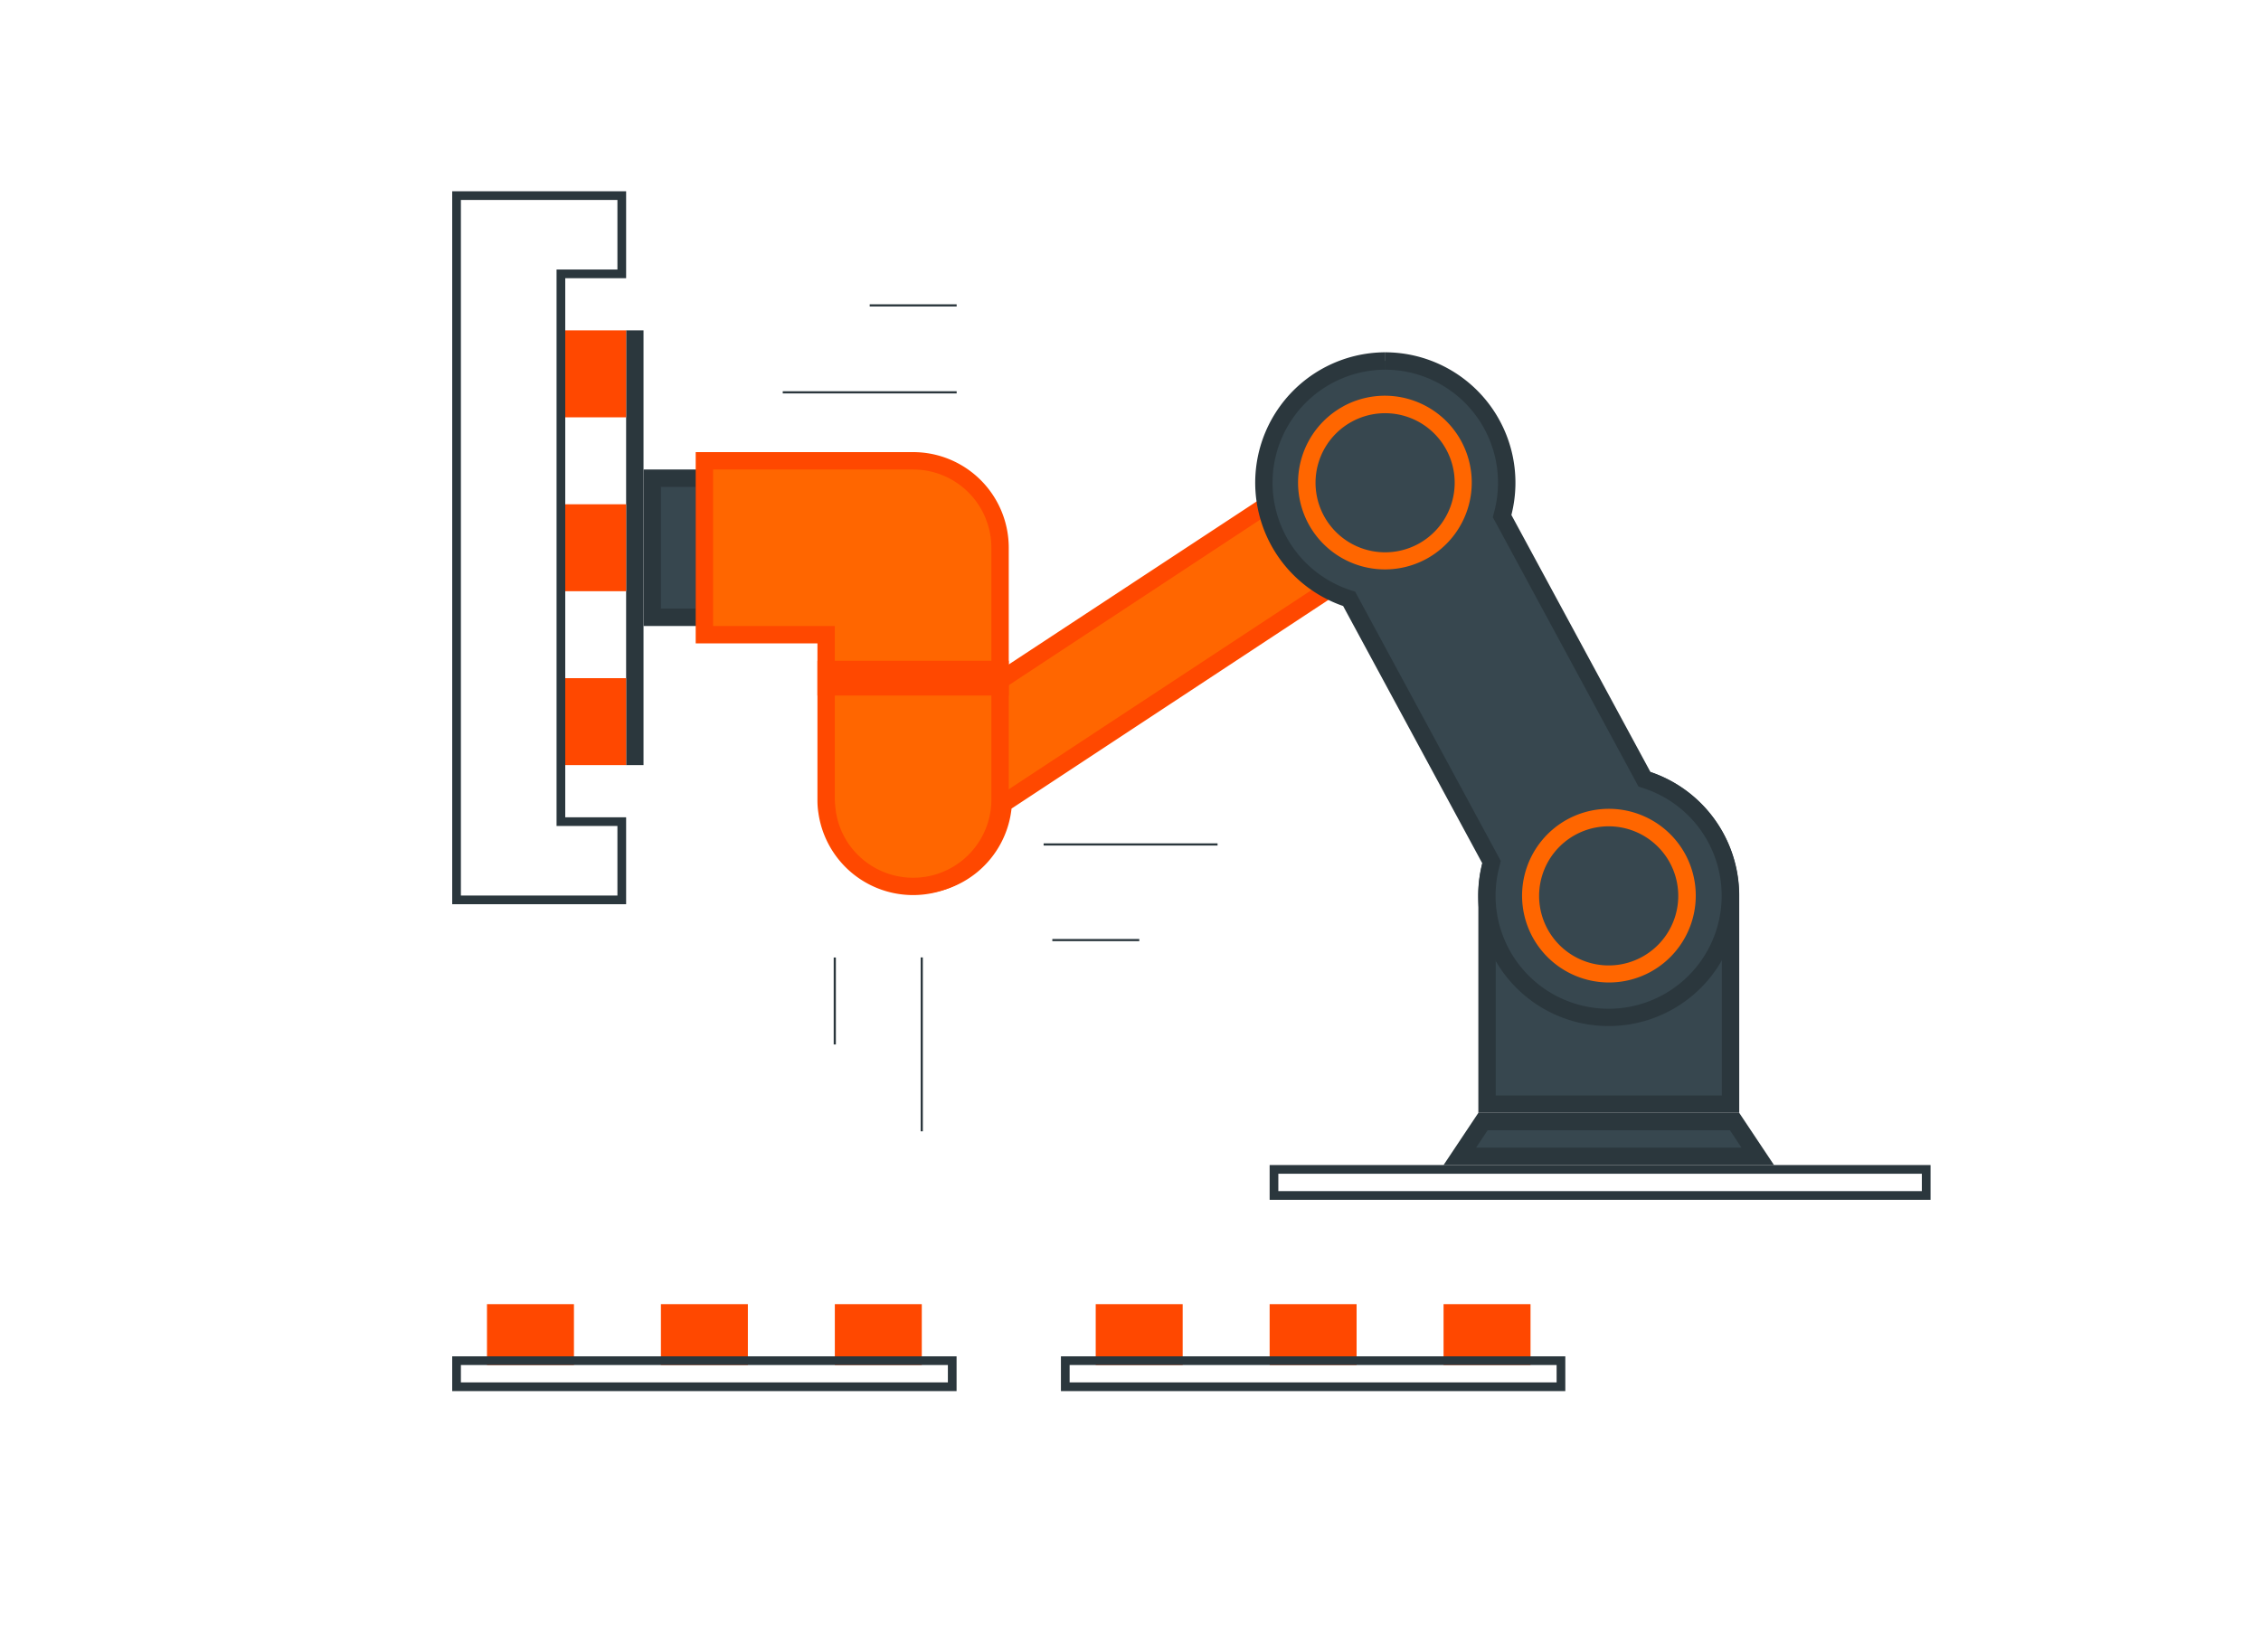 <svg id="Layer_1" data-name="Layer 1" xmlns="http://www.w3.org/2000/svg" viewBox="0 0 260 190"><defs><style>.cls-1{fill:#f60;}.cls-2{fill:#ff4800;}.cls-3{fill:#37474f;}.cls-4{fill:#2b373d;}</style></defs><title>robot-hanwha-hcr-plasturgie</title><path class="cls-1" d="M105.34,101.82a10,10,0,0,1,0-20,10.18,10.18,0,0,1,3,.44l.45.14,40.9-26.93,0-.47a10,10,0,1,1,10,11.07,10.18,10.18,0,0,1-3-.44l-.45-.14-40.9,26.93,0,.47a10,10,0,0,1-9.93,8.93Z"/><path class="cls-2" d="M159.6,47.07a9,9,0,0,1,5,16.51A8.95,8.95,0,0,1,157,64.67l-.91-.28-.78.52L115.17,91.33l-.79.52-.1.93a9,9,0,1,1-6.3-9.56l.9.28.79-.52,40.11-26.42.78-.52.11-.93a9,9,0,0,1,8.93-8m0-2a11,11,0,0,0-10.92,9.82L108.57,81.31a11.18,11.18,0,0,0-3.25-.49,11,11,0,1,0,11,12.18l40.11-26.42a11.11,11.11,0,0,0,3.24.49,11,11,0,1,0,0-22Z"/><path class="cls-3" d="M171,127V103a14.07,14.07,0,0,1,10.27-13.5A14.21,14.21,0,0,1,185,89a14,14,0,0,1,14,14v24Z"/><path class="cls-4" d="M185,90a13,13,0,0,1,13,13v23H172V103a13,13,0,0,1,9.53-12.53A13.14,13.14,0,0,1,185,90m0-2a14.91,14.91,0,0,0-10.6,4.4A14.92,14.92,0,0,0,170,103v25h30V103a15,15,0,0,0-15-15Z"/><polygon class="cls-3" points="167.87 133 170.53 129 199.47 129 202.13 133 167.87 133"/><path class="cls-4" d="M198.93,130l1.33,2H169.74l1.33-2h27.86m1.07-2H170l-4,6h38l-4-6Z"/><path class="cls-3" d="M185,117a14,14,0,0,1-13.56-17.46l.1-.38-16.4-30.28-.38-.12A14,14,0,1,1,172.83,59l-.1.38,16.4,30.28.37.12A14,14,0,0,1,185,117Z"/><path class="cls-4" d="M159.27,40.52v2a13,13,0,0,1,12.59,16.21l-.2.76.38.69,16,29.59.37.69.74.25a13,13,0,1,1-16.76,9.08l.19-.76-.37-.69-16-29.59-.37-.69-.74-.25a13,13,0,0,1,4.16-25.29v-2m0,0a15,15,0,0,0-4.81,29.18l16,29.59a15,15,0,1,0,19.35-10.48l-16-29.58a15,15,0,0,0-14.54-18.71Z"/><path class="cls-1" d="M181.19,96A8,8,0,1,0,192,99.19,8,8,0,0,0,181.19,96m-.95-1.76h0a10,10,0,0,1,13.55,4h0a10,10,0,0,1-4,13.55h0a10,10,0,0,1-13.55-4h0a10,10,0,0,1,4-13.55Z"/><path class="cls-1" d="M155.47,48.49a8,8,0,1,0,10.84,3.22,8,8,0,0,0-10.84-3.22m-1-1.76h0a10,10,0,0,1,13.56,4h0a10,10,0,0,1-4,13.55h0a10,10,0,0,1-13.55-4h0a10,10,0,0,1,4-13.55Z"/><rect class="cls-4" x="72" y="38" width="2" height="50"/><rect class="cls-3" x="75" y="55" width="6" height="16"/><path class="cls-4" d="M80,56V70H76V56h4m2-2H74V72h8V54Z"/><path class="cls-1" d="M105,102a9.91,9.91,0,0,1-7.07-2.93,9.79,9.79,0,0,1-2.83-5.7A8.4,8.4,0,0,1,95,92V73H81V53h24a10,10,0,0,1,10,10V92a7.78,7.78,0,0,1-.1,1.34A10,10,0,0,1,105,102Z"/><path class="cls-2" d="M105,54a9,9,0,0,1,9,9V92a8.21,8.21,0,0,1-.08,1.18v0a9,9,0,0,1-15.28,5.14,8.9,8.9,0,0,1-2.54-5.13v-.06A8.21,8.21,0,0,1,96,92V72H82V54h23m0-2H80V74H94V92a9.3,9.3,0,0,0,.11,1.5,11,11,0,0,0,21.78,0A9.3,9.3,0,0,0,116,92V63a11,11,0,0,0-11-11Z"/><rect class="cls-2" x="94" y="76" width="22" height="4"/><path class="cls-4" d="M221,135v2H147v-2h74m1-1H146v4h76v-4Z"/><path class="cls-4" d="M71,23v8H64V95h7v8H53V23H71m1-1H52v82H72V94H65V32h7V22Z"/><rect class="cls-2" x="65" y="38" width="7" height="10"/><rect class="cls-2" x="65" y="78" width="7" height="10"/><rect class="cls-2" x="65" y="58" width="7" height="10"/><rect class="cls-2" x="56" y="150" width="10" height="7"/><rect class="cls-2" x="96" y="150" width="10" height="7"/><rect class="cls-2" x="76" y="150" width="10" height="7"/><path class="cls-4" d="M109,157v2H53v-2h56m1-1H52v4h58v-4Z"/><rect class="cls-2" x="126" y="150" width="10" height="7"/><rect class="cls-2" x="166" y="150" width="10" height="7"/><rect class="cls-2" x="146" y="150" width="10" height="7"/><path class="cls-4" d="M179,157v2H123v-2h56m1-1H122v4h58v-4Z"/><rect class="cls-4" x="99.88" y="35.13" width="0.25" height="20" transform="translate(54.88 145.13) rotate(-90)"/><rect class="cls-4" x="104.88" y="30.13" width="0.25" height="10" transform="translate(69.88 140.13) rotate(-90)"/><rect class="cls-4" x="125.88" y="103.13" width="0.25" height="10" transform="translate(17.88 234.13) rotate(-90)"/><rect class="cls-4" x="105.87" y="110.12" width="0.25" height="20"/><rect class="cls-4" x="95.87" y="110.13" width="0.25" height="10"/><rect class="cls-4" x="129.88" y="87.13" width="0.25" height="20" transform="translate(32.88 227.13) rotate(-90)"/></svg>